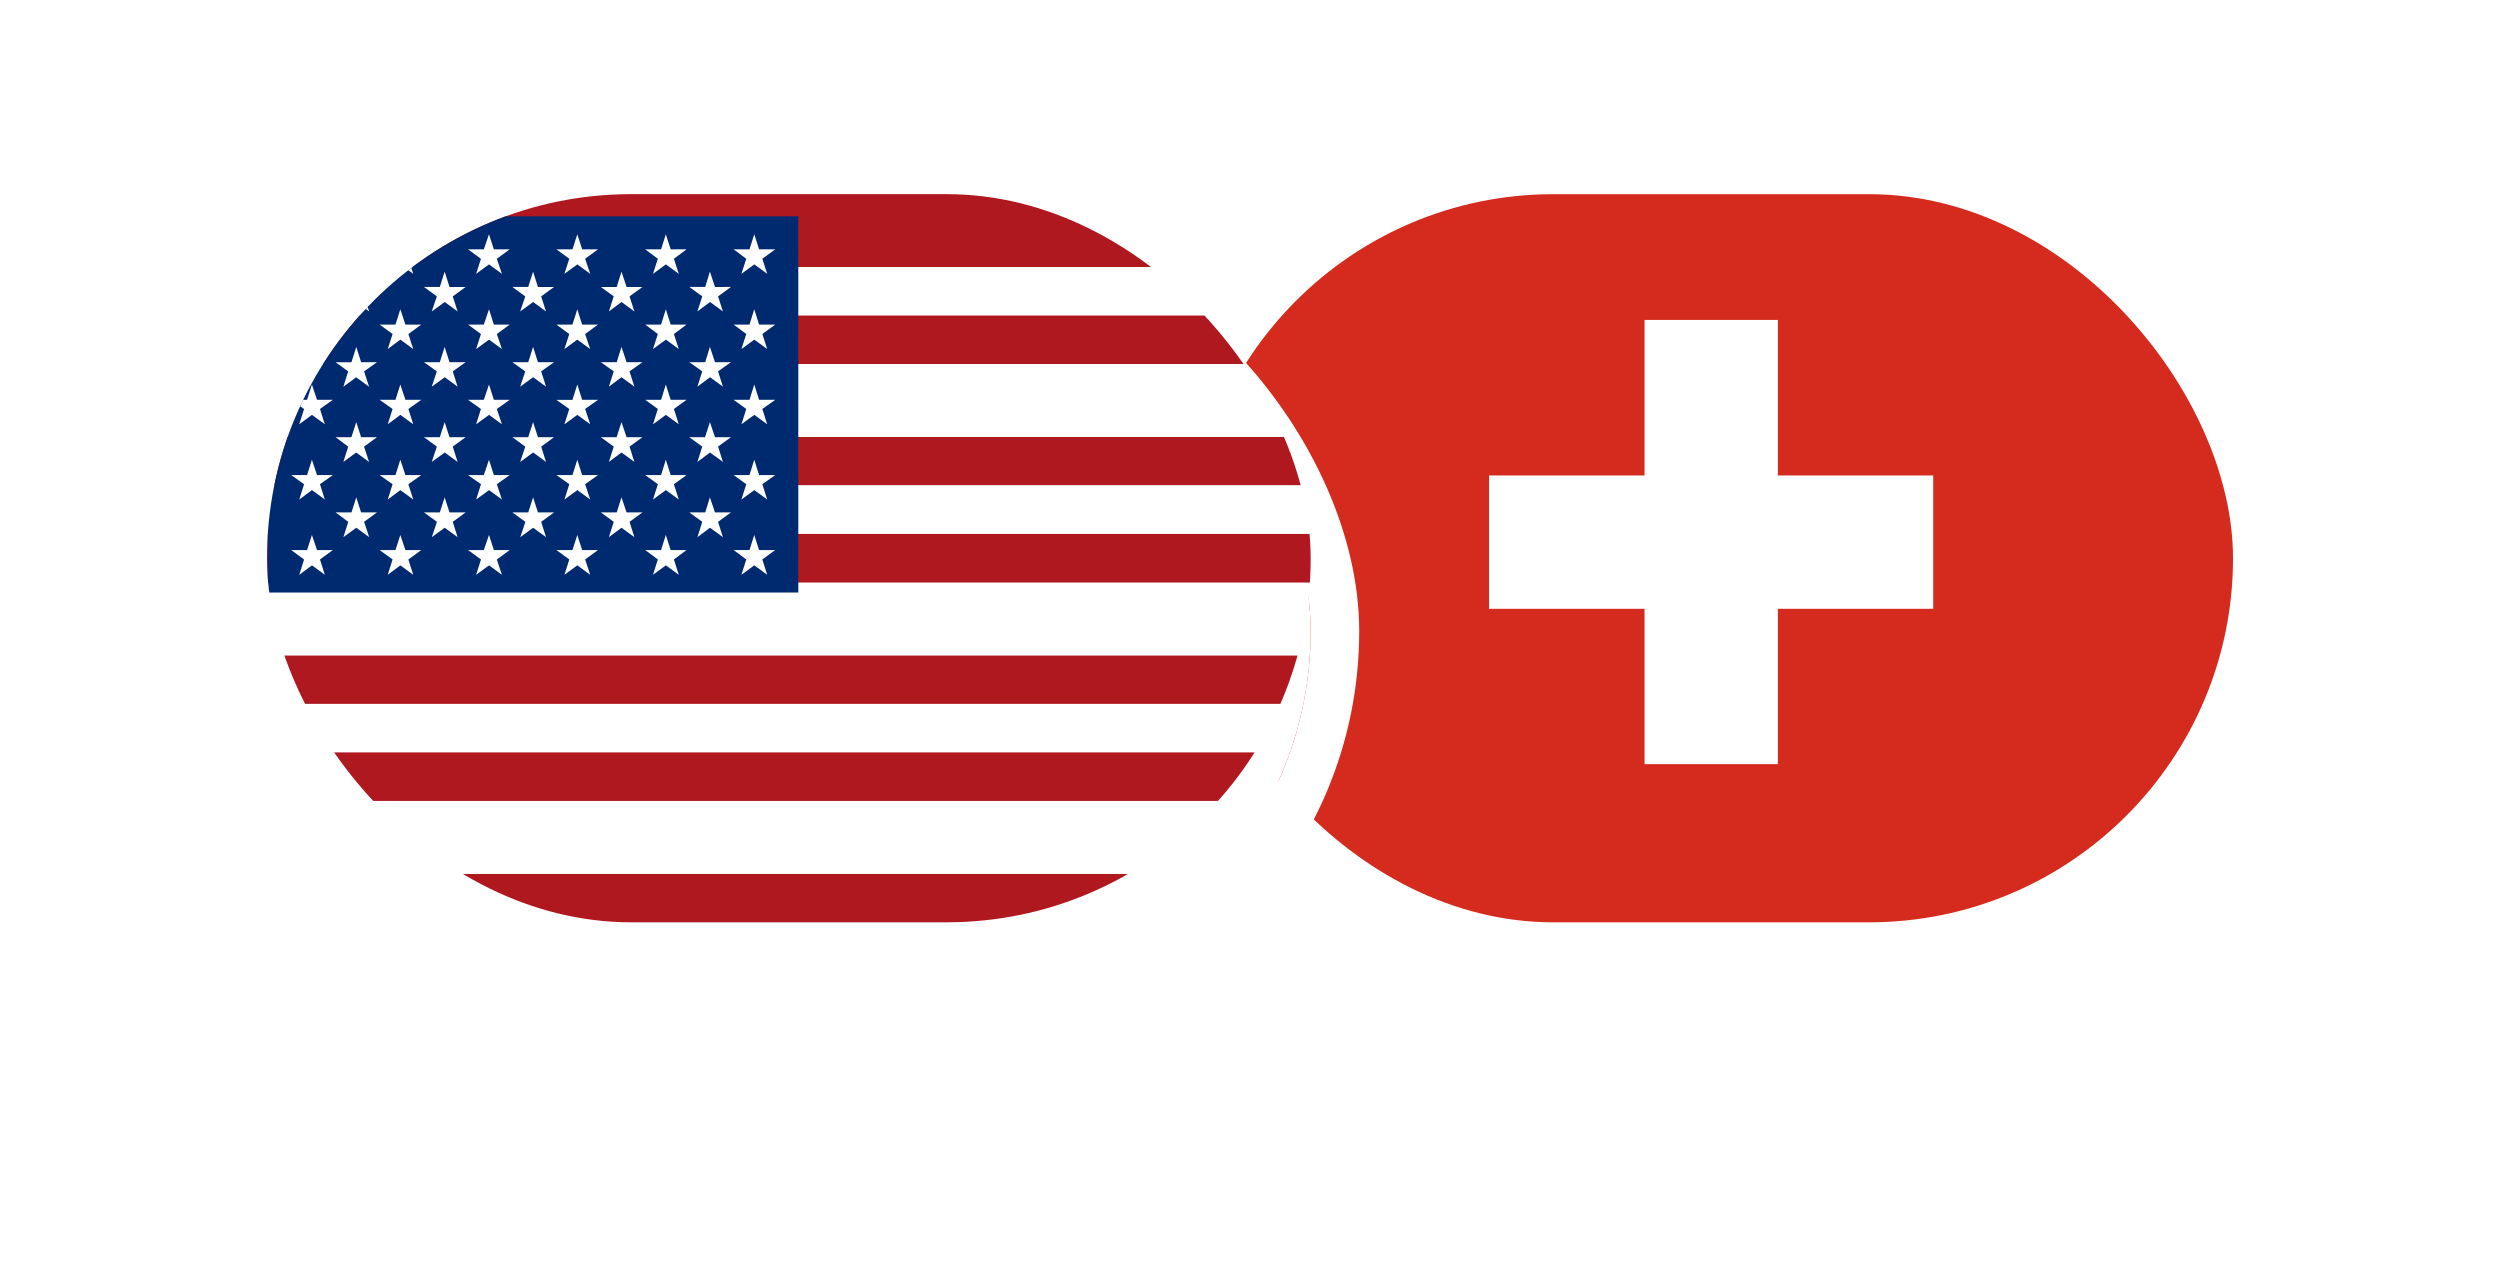 <svg xmlns="http://www.w3.org/2000/svg" xmlns:xlink="http://www.w3.org/1999/xlink" width="103" height="52" viewBox="0 0 103 52">
  <defs>
    <filter id="Rectangle_13450" x="38" y="0" width="65" height="52" filterUnits="userSpaceOnUse">
      <feOffset dy="3" input="SourceAlpha"/>
      <feGaussianBlur stdDeviation="3" result="blur"/>
      <feFlood flood-opacity="0.365"/>
      <feComposite operator="in" in2="blur"/>
      <feComposite in="SourceGraphic"/>
    </filter>
    <clipPath id="clip-path">
      <rect id="Rectangle_13447" data-name="Rectangle 13447" width="43" height="30" rx="15" transform="translate(1576 231)" fill="#fff" stroke="#707070" stroke-width="1"/>
    </clipPath>
    <filter id="Rectangle_13450-2" x="0" y="0" width="65" height="52" filterUnits="userSpaceOnUse">
      <feOffset dy="3" input="SourceAlpha"/>
      <feGaussianBlur stdDeviation="3" result="blur-2"/>
      <feFlood flood-opacity="0.365"/>
      <feComposite operator="in" in2="blur-2"/>
      <feComposite in="SourceGraphic"/>
    </filter>
    <clipPath id="clip-path-2">
      <rect id="Rectangle_13447-2" data-name="Rectangle 13447" width="43" height="30" rx="15" transform="translate(0.03 -0.493)" fill="#fff" stroke="#707070" stroke-width="1"/>
    </clipPath>
  </defs>
  <g id="EURUSD" transform="translate(11 8)">
    <g id="Group_31282" data-name="Group 31282" transform="translate(-1538 -194)">
      <g transform="matrix(1, 0, 0, 1, 1527, 186)" filter="url(#Rectangle_13450)">
        <g id="Rectangle_13450-3" data-name="Rectangle 13450" transform="translate(49 8)" fill="#fff" stroke="#fff" stroke-width="2">
          <rect width="43" height="30" rx="15" stroke="none"/>
          <rect x="-1" y="-1" width="45" height="32" rx="16" fill="none"/>
        </g>
      </g>
      <g id="Mask_Group_103" data-name="Mask Group 103" transform="translate(0 -37)" clip-path="url(#clip-path)">
        <g id="Group_30138" data-name="Group 30138">
          <g id="Layer_2" data-name="Layer 2" transform="translate(1576 231)">
            <g id="Layer_1" data-name="Layer 1">
              <rect id="Rectangle_19479" data-name="Rectangle 19479" width="43" height="30" fill="#d52b1e"/>
              <path id="Path_47553" data-name="Path 47553" d="M29.5,16.6V11.106H23.1V4.7H17.606v6.406H11.2V16.6h6.406V23H23.1V16.6Z" transform="translate(1.149 0.482)" fill="#fff"/>
            </g>
          </g>
        </g>
      </g>
    </g>
    <g id="Group_31302" data-name="Group 31302" transform="translate(-1554 -168)">
      <g transform="matrix(1, 0, 0, 1, 1543, 160)" filter="url(#Rectangle_13450-2)">
        <g id="Rectangle_13450-4" data-name="Rectangle 13450" transform="translate(11 8)" fill="#fff" stroke="#fff" stroke-width="2">
          <rect width="43" height="30" rx="15" stroke="none"/>
          <rect x="-1" y="-1" width="45" height="32" rx="16" fill="none"/>
        </g>
      </g>
      <g id="Mask_Group_19" data-name="Mask Group 19" transform="translate(1553.97 168.492)" clip-path="url(#clip-path-2)">
        <g id="Layer_2-2" data-name="Layer 2" transform="translate(0 0)">
          <g id="Layer_1-2" data-name="Layer 1" transform="translate(0)">
            <rect id="Rectangle_13431" data-name="Rectangle 13431" width="43" height="2" transform="translate(0.03 20.507)" fill="#fff"/>
            <rect id="Rectangle_13432" data-name="Rectangle 13432" width="43" height="2" transform="translate(0.03 18.507)" fill="#b01820"/>
            <rect id="Rectangle_13433" data-name="Rectangle 13433" width="43" height="3" transform="translate(0.03 15.507)" fill="#fff"/>
            <rect id="Rectangle_13434" data-name="Rectangle 13434" width="43" height="2" transform="translate(0.03 22.507)" fill="#b01820"/>
            <rect id="Rectangle_13435" data-name="Rectangle 13435" width="43" height="2" transform="translate(0.03 27.508)" fill="#b01820"/>
            <rect id="Rectangle_13436" data-name="Rectangle 13436" width="43" height="3" transform="translate(0.03 24.508)" fill="#fff"/>
            <rect id="Rectangle_13437" data-name="Rectangle 13437" width="43" transform="translate(0.03 29.508)" fill="#fff"/>
            <rect id="Rectangle_13438" data-name="Rectangle 13438" width="43" height="2" transform="translate(0.03 2.507)" fill="#fff"/>
            <rect id="Rectangle_13439" data-name="Rectangle 13439" width="43" height="3" transform="translate(0.03 -0.493)" fill="#b01820"/>
            <rect id="Rectangle_13440" data-name="Rectangle 13440" width="43" height="2" transform="translate(0.03 4.507)" fill="#b01820"/>
            <rect id="Rectangle_13441" data-name="Rectangle 13441" width="43" height="2" transform="translate(0.03 9.507)" fill="#b01820"/>
            <rect id="Rectangle_13442" data-name="Rectangle 13442" width="43" height="3" transform="translate(0.03 6.507)" fill="#fff"/>
            <rect id="Rectangle_13443" data-name="Rectangle 13443" width="43" height="2" transform="translate(0.03 11.507)" fill="#fff"/>
            <rect id="Rectangle_13444" data-name="Rectangle 13444" width="43" height="2" transform="translate(0.03 13.507)" fill="#b01820"/>
            <rect id="Rectangle_13445" data-name="Rectangle 13445" width="21.855" height="15.5" transform="translate(0.065 0.42)" fill="#002a70"/>
            <path id="Path_39857" data-name="Path 39857" d="M1.723.67l.21.62h.653l-.531.388.2.62L1.723,1.91,1.2,2.3l.2-.62L.87,1.29h.653Z" transform="translate(0.158 0.491)" fill="#fff"/>
            <path id="Path_39858" data-name="Path 39858" d="M18.183.67l.2.62h.664l-.531.388.2.62-.531-.388-.531.388.2-.62-.52-.388h.653Z" transform="translate(1.922 0.491)" fill="#fff"/>
            <path id="Path_39859" data-name="Path 39859" d="M14.893.67l.2.62h.653l-.52.388.2.62-.531-.388-.531.388.2-.62-.52-.388h.653Z" transform="translate(1.569 0.491)" fill="#fff"/>
            <path id="Path_39860" data-name="Path 39860" d="M11.6.67l.2.62h.653l-.531.388.21.62L11.6,1.91l-.531.388.2-.62L10.74,1.29H11.4Z" transform="translate(1.215 0.491)" fill="#fff"/>
            <path id="Path_39861" data-name="Path 39861" d="M8.314.67l.2.62h.653l-.531.388.21.62L8.314,1.91,7.782,2.3l.2-.62L7.45,1.29H8.1Z" transform="translate(0.863 0.491)" fill="#fff"/>
            <path id="Path_39862" data-name="Path 39862" d="M5.013.67l.21.62h.653l-.531.388.2.62L5.013,1.91l-.52.388.2-.62L4.16,1.29h.653Z" transform="translate(0.51 0.491)" fill="#fff"/>
            <path id="Path_39863" data-name="Path 39863" d="M1.723,3.46l.21.631h.653l-.531.388.2.62-.531-.388L1.2,5.1l.2-.62L.87,4.091h.653Z" transform="translate(0.158 0.79)" fill="#fff"/>
            <path id="Path_39864" data-name="Path 39864" d="M18.183,3.46l.2.631h.664l-.531.388.2.62-.531-.388-.531.388.2-.62-.52-.388h.653Z" transform="translate(1.922 0.79)" fill="#fff"/>
            <path id="Path_39865" data-name="Path 39865" d="M14.893,3.46l.2.631h.653l-.52.388.2.62-.531-.388-.531.388.2-.62-.52-.388h.653Z" transform="translate(1.569 0.79)" fill="#fff"/>
            <path id="Path_39866" data-name="Path 39866" d="M11.6,3.46l.2.631h.653l-.531.388.21.62L11.6,4.711l-.531.388.2-.62-.531-.388H11.4Z" transform="translate(1.215 0.79)" fill="#fff"/>
            <path id="Path_39867" data-name="Path 39867" d="M8.314,3.46l.2.631h.653l-.531.388.21.62-.531-.388L7.782,5.1l.2-.62L7.45,4.091H8.1Z" transform="translate(0.863 0.79)" fill="#fff"/>
            <path id="Path_39868" data-name="Path 39868" d="M5.013,3.46l.21.631h.653l-.531.388.2.62-.531-.388-.52.388.2-.62L4.16,4.091h.653Z" transform="translate(0.51 0.79)" fill="#fff"/>
            <path id="Path_39869" data-name="Path 39869" d="M1.723,6.26l.21.631h.653l-.531.376.2.631-.531-.388L1.2,7.9l.2-.631L.87,6.891h.653Z" transform="translate(0.158 1.09)" fill="#fff"/>
            <path id="Path_39870" data-name="Path 39870" d="M18.183,6.26l.2.631h.664l-.531.376.2.631-.531-.388-.531.388.2-.631-.52-.376h.653Z" transform="translate(1.922 1.09)" fill="#fff"/>
            <path id="Path_39871" data-name="Path 39871" d="M14.893,6.26l.2.631h.653l-.52.376.2.631-.531-.388-.531.388.2-.631-.52-.376h.653Z" transform="translate(1.569 1.09)" fill="#fff"/>
            <path id="Path_39872" data-name="Path 39872" d="M11.6,6.26l.2.631h.653l-.531.376.21.631L11.6,7.511l-.531.388.2-.631-.531-.376H11.4Z" transform="translate(1.215 1.09)" fill="#fff"/>
            <path id="Path_39873" data-name="Path 39873" d="M8.314,6.26l.2.631h.653l-.531.376.21.631-.531-.388L7.782,7.9l.2-.631L7.45,6.891H8.1Z" transform="translate(0.863 1.09)" fill="#fff"/>
            <path id="Path_39874" data-name="Path 39874" d="M5.013,6.26l.21.631h.653l-.531.376.2.631-.531-.388-.52.388.2-.631L4.16,6.891h.653Z" transform="translate(0.51 1.09)" fill="#fff"/>
            <path id="Path_39875" data-name="Path 39875" d="M1.723,9.06l.21.631h.653l-.531.376.2.631-.531-.388L1.2,10.7l.2-.631L.87,9.691h.653Z" transform="translate(0.158 1.39)" fill="#fff"/>
            <path id="Path_39876" data-name="Path 39876" d="M18.183,9.06l.2.631h.664l-.531.376.2.631-.531-.388-.531.388.2-.631-.52-.376h.653Z" transform="translate(1.922 1.39)" fill="#fff"/>
            <path id="Path_39877" data-name="Path 39877" d="M14.893,9.06l.2.631h.653l-.52.376.2.631-.531-.388-.531.388.2-.631-.52-.376h.653Z" transform="translate(1.569 1.39)" fill="#fff"/>
            <path id="Path_39878" data-name="Path 39878" d="M11.6,9.06l.2.631h.653l-.531.376.21.631-.531-.388-.531.388.2-.631-.531-.376H11.4Z" transform="translate(1.215 1.39)" fill="#fff"/>
            <path id="Path_39879" data-name="Path 39879" d="M8.314,9.06l.2.631h.653l-.531.376.21.631-.531-.388-.531.388.2-.631L7.45,9.691H8.1Z" transform="translate(0.863 1.39)" fill="#fff"/>
            <path id="Path_39880" data-name="Path 39880" d="M5.013,9.06l.21.631h.653l-.531.376.2.631-.531-.388-.52.388.2-.631L4.16,9.691h.653Z" transform="translate(0.51 1.39)" fill="#fff"/>
            <path id="Path_39881" data-name="Path 39881" d="M1.723,11.86l.21.62h.653l-.531.388.2.631-.531-.388L1.2,13.5l.2-.631L.87,12.48h.653Z" transform="translate(0.158 1.69)" fill="#fff"/>
            <path id="Path_39882" data-name="Path 39882" d="M18.183,11.86l.2.62h.664l-.531.388.2.631-.531-.388-.531.388.2-.631-.52-.388h.653Z" transform="translate(1.922 1.69)" fill="#fff"/>
            <path id="Path_39883" data-name="Path 39883" d="M14.893,11.86l.2.62h.653l-.52.388.2.631-.531-.388-.531.388.2-.631-.52-.388h.653Z" transform="translate(1.569 1.69)" fill="#fff"/>
            <path id="Path_39884" data-name="Path 39884" d="M11.6,11.86l.2.62h.653l-.531.388.21.631-.531-.388-.531.388.2-.631-.531-.388H11.4Z" transform="translate(1.215 1.69)" fill="#fff"/>
            <path id="Path_39885" data-name="Path 39885" d="M8.314,11.86l.2.62h.653l-.531.388.21.631-.531-.388-.531.388.2-.631L7.45,12.48H8.1Z" transform="translate(0.863 1.69)" fill="#fff"/>
            <path id="Path_39886" data-name="Path 39886" d="M5.013,11.86l.21.62h.653l-.531.388.2.631-.531-.388-.52.388.2-.631L4.16,12.48h.653Z" transform="translate(0.51 1.69)" fill="#fff"/>
            <path id="Path_39887" data-name="Path 39887" d="M16.533,10.46l.21.62H17.4l-.531.388.2.631-.531-.388-.52.388.2-.631-.531-.388h.653Z" transform="translate(1.745 1.54)" fill="#fff"/>
            <path id="Path_39888" data-name="Path 39888" d="M13.243,10.46l.21.62h.653l-.531.388.2.631-.531-.388-.52.388.2-.631-.531-.388h.653Z" transform="translate(1.392 1.54)" fill="#fff"/>
            <path id="Path_39889" data-name="Path 39889" d="M9.953,10.46l.2.62h.664l-.531.388.2.631-.531-.388-.531.388.21-.631L9.1,11.08h.653Z" transform="translate(1.04 1.54)" fill="#fff"/>
            <path id="Path_39890" data-name="Path 39890" d="M6.663,10.46l.2.62h.664l-.531.388.2.631-.531-.388-.531.388.21-.631L5.81,11.08h.653Z" transform="translate(0.687 1.54)" fill="#fff"/>
            <path id="Path_39891" data-name="Path 39891" d="M3.373,10.46l.2.62h.653l-.531.388.21.631-.531-.388-.531.388.2-.631-.52-.388h.653Z" transform="translate(0.335 1.54)" fill="#fff"/>
            <path id="Path_39892" data-name="Path 39892" d="M16.533,7.66l.21.62H17.4l-.531.388.2.631-.531-.388-.52.388.2-.631L15.68,8.28h.653Z" transform="translate(1.745 1.24)" fill="#fff"/>
            <path id="Path_39893" data-name="Path 39893" d="M13.243,7.66l.21.62h.653l-.531.388.2.631-.531-.388-.52.388.2-.631L12.39,8.28h.653Z" transform="translate(1.392 1.24)" fill="#fff"/>
            <path id="Path_39894" data-name="Path 39894" d="M9.953,7.66l.2.62h.664l-.531.388.2.631-.531-.388L9.421,9.3l.21-.631L9.1,8.28h.653Z" transform="translate(1.04 1.24)" fill="#fff"/>
            <path id="Path_39895" data-name="Path 39895" d="M6.663,7.66l.2.62h.664l-.531.388.2.631-.531-.388L6.131,9.3l.21-.631L5.81,8.28h.653Z" transform="translate(0.687 1.24)" fill="#fff"/>
            <path id="Path_39896" data-name="Path 39896" d="M3.373,7.66l.2.62h.653l-.531.388L3.9,9.3l-.531-.388L2.841,9.3l.2-.631L2.52,8.28h.653Z" transform="translate(0.335 1.24)" fill="#fff"/>
            <path id="Path_39897" data-name="Path 39897" d="M16.533,4.86l.21.631H17.4l-.531.376.2.631-.531-.388-.52.388.2-.631-.531-.376h.653Z" transform="translate(1.745 0.94)" fill="#fff"/>
            <path id="Path_39898" data-name="Path 39898" d="M13.243,4.86l.21.631h.653l-.531.376.2.631-.531-.388-.52.388.2-.631-.531-.376h.653Z" transform="translate(1.392 0.94)" fill="#fff"/>
            <path id="Path_39899" data-name="Path 39899" d="M9.953,4.86l.2.631h.664l-.531.376.2.631-.531-.388L9.421,6.5l.21-.631L9.1,5.491h.653Z" transform="translate(1.04 0.94)" fill="#fff"/>
            <path id="Path_39900" data-name="Path 39900" d="M6.663,4.86l.2.631h.664l-.531.376.2.631-.531-.388L6.131,6.5l.21-.631L5.81,5.491h.653Z" transform="translate(0.687 0.94)" fill="#fff"/>
            <path id="Path_39901" data-name="Path 39901" d="M3.373,4.86l.2.631h.653l-.531.376L3.9,6.5l-.531-.388L2.841,6.5l.2-.631-.52-.376h.653Z" transform="translate(0.335 0.94)" fill="#fff"/>
            <path id="Path_39902" data-name="Path 39902" d="M16.533,2.06l.21.631H17.4l-.531.388.2.62-.531-.388-.52.388.2-.62-.531-.388h.653Z" transform="translate(1.745 0.64)" fill="#fff"/>
            <path id="Path_39903" data-name="Path 39903" d="M13.243,2.06l.21.631h.653l-.531.388.2.62-.531-.388-.52.388.2-.62-.531-.388h.653Z" transform="translate(1.392 0.64)" fill="#fff"/>
            <path id="Path_39904" data-name="Path 39904" d="M9.953,2.06l.2.631h.664l-.531.388.2.62-.531-.388L9.421,3.7l.21-.62L9.1,2.691h.653Z" transform="translate(1.04 0.64)" fill="#fff"/>
            <path id="Path_39905" data-name="Path 39905" d="M6.663,2.06l.2.631h.664l-.531.388.2.62-.531-.388L6.131,3.7l.21-.62L5.81,2.691h.653Z" transform="translate(0.687 0.64)" fill="#fff"/>
            <path id="Path_39906" data-name="Path 39906" d="M3.373,2.06l.2.631h.653l-.531.388.21.62-.531-.388L2.841,3.7l.2-.62-.52-.388h.653Z" transform="translate(0.335 0.64)" fill="#fff"/>
          </g>
        </g>
      </g>
    </g>
  </g>
</svg>
